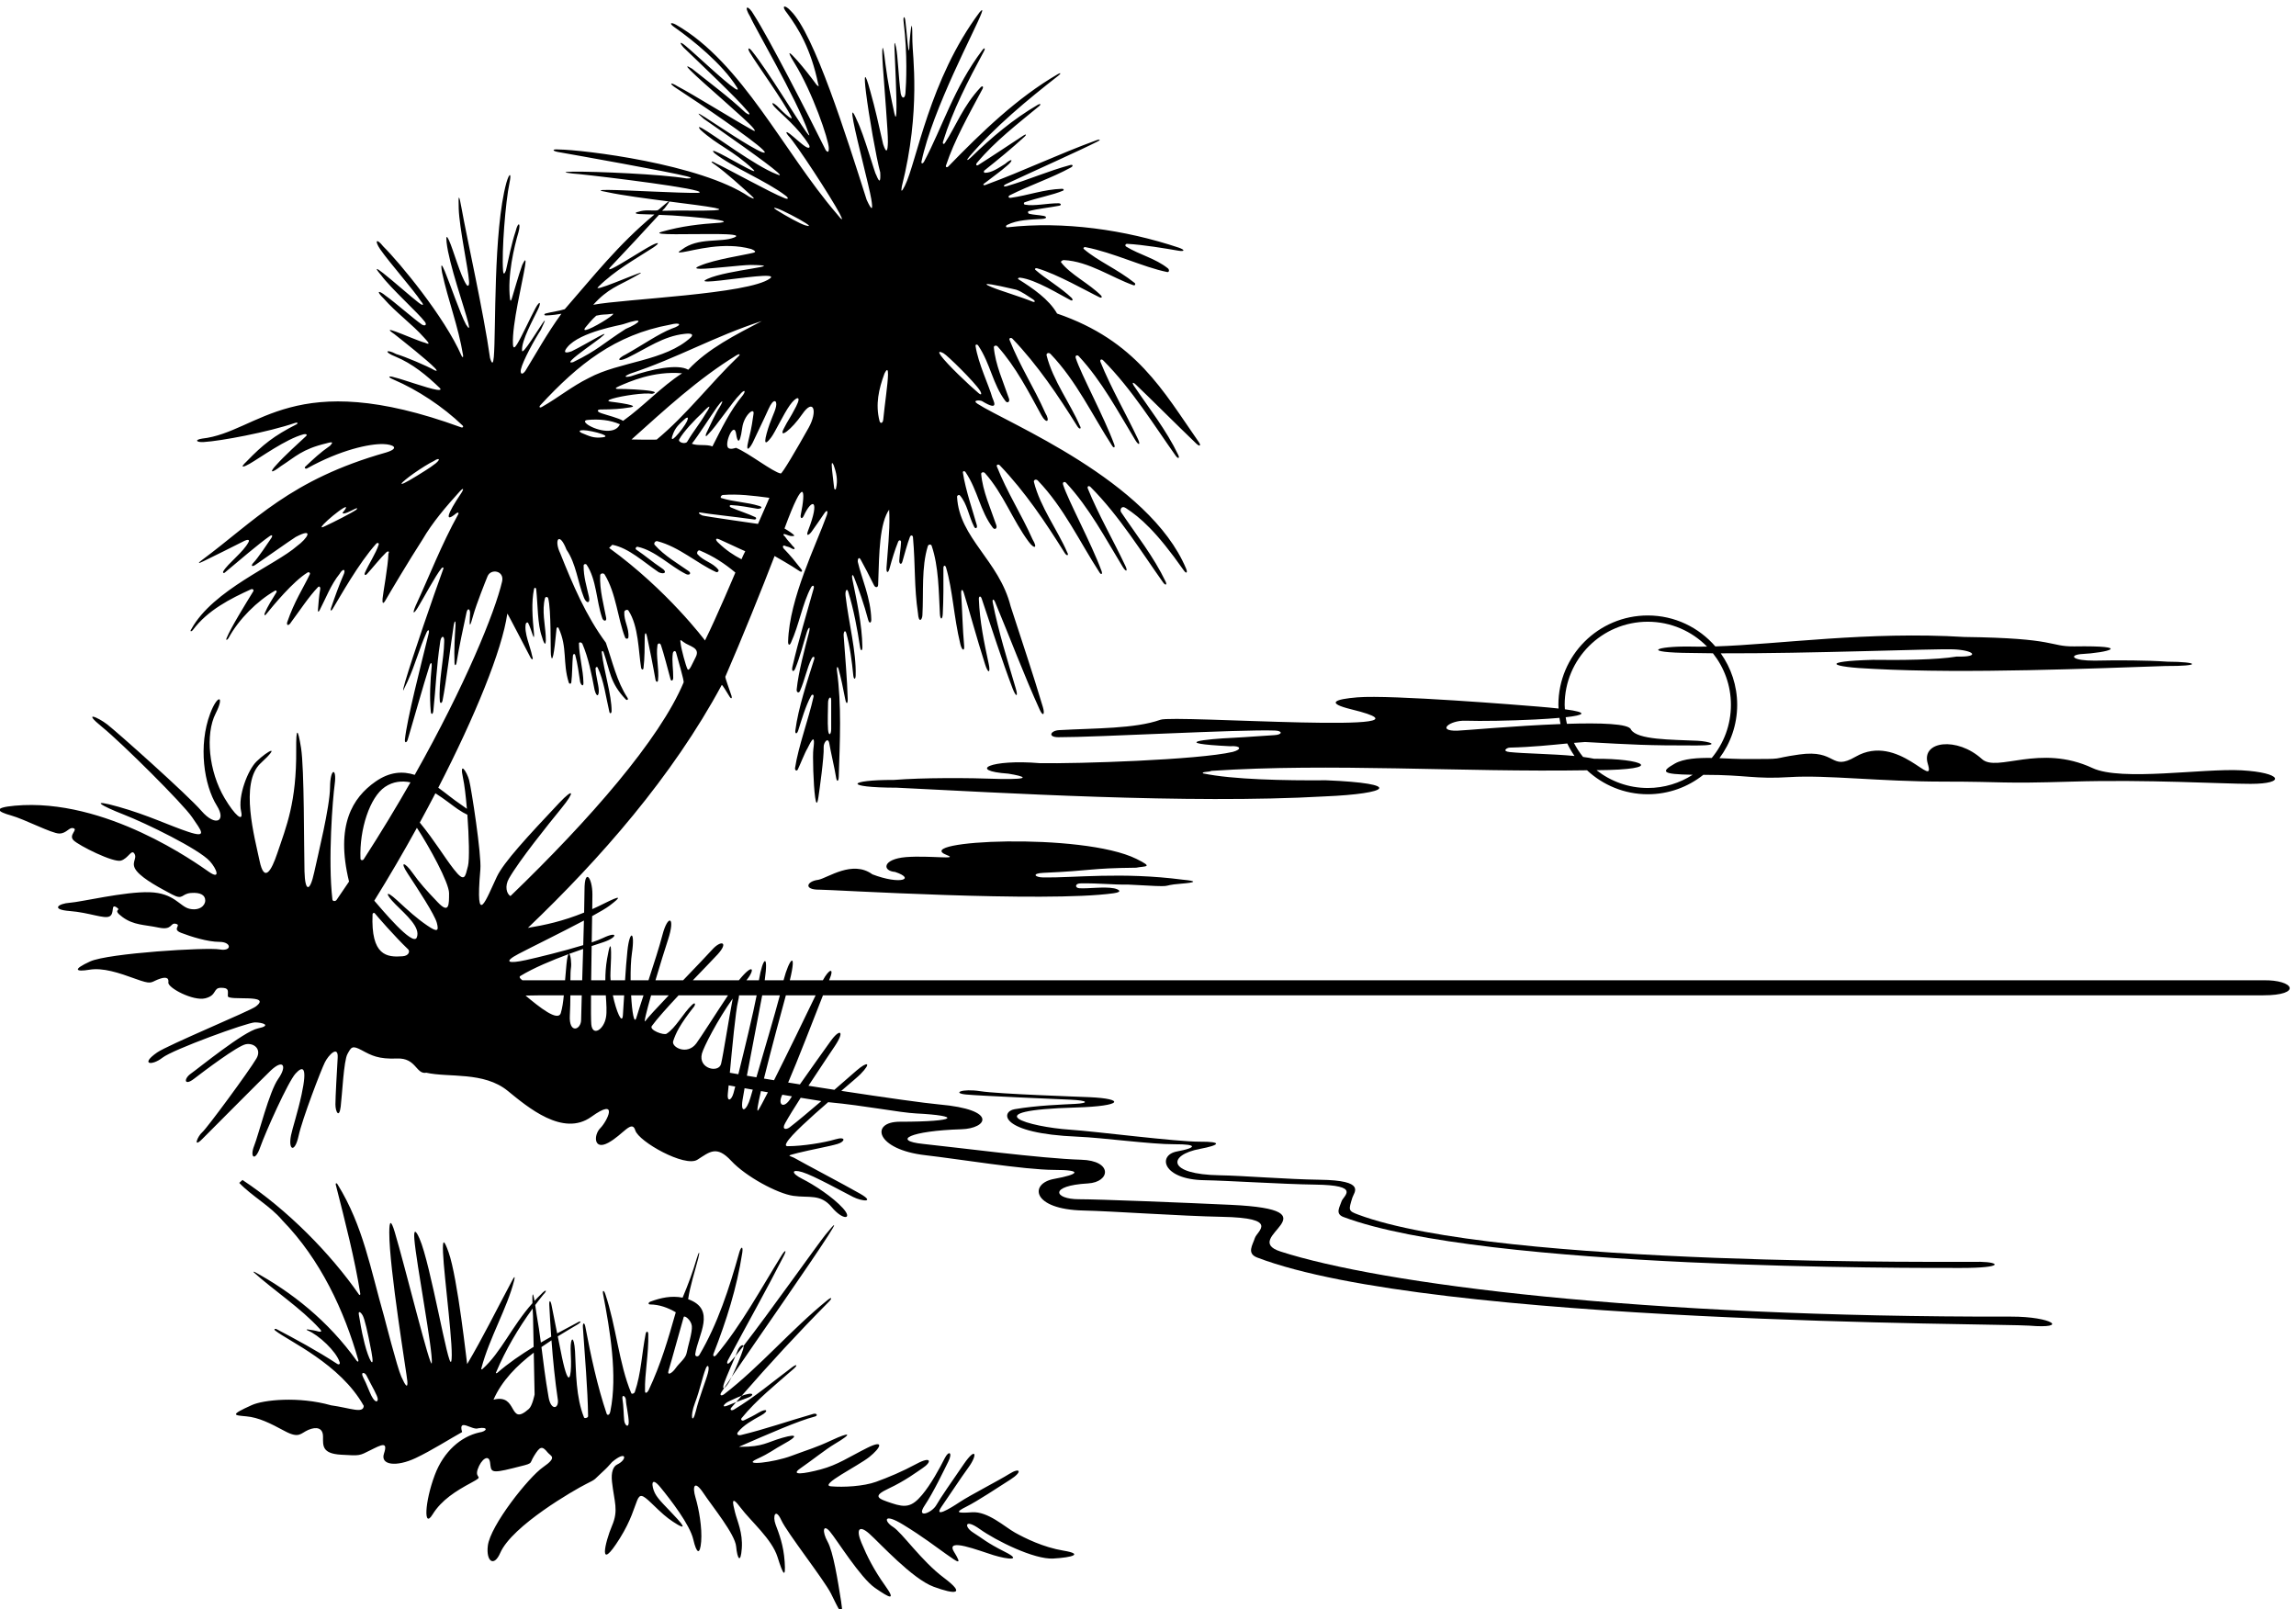 <?xml version="1.0" encoding="UTF-8" standalone="no"?>
<svg xmlns:inkscape="http://www.inkscape.org/namespaces/inkscape" xmlns:sodipodi="http://sodipodi.sourceforge.net/DTD/sodipodi-0.dtd" xmlns="http://www.w3.org/2000/svg" xmlns:svg="http://www.w3.org/2000/svg" version="1.1" id="svg1" width="676.342" height="474.098" viewBox="0 0 676.342 474.098">
  <defs id="defs1"></defs>
  <g id="g1" transform="translate(-63.994,-279.677)">
    <path id="path1" d="m 2875.47,3880.45 c 43.69,0.5 68.63,-3.19 104.72,-2.71 117.89,-6.6 61.44,-2.34 117.11,2.03 31.27,2.46 37.98,5.73 3.61,8.83 -134.65,17.57 -242.29,3.85 -308.99,4.97 -19.26,0.32 -26.24,9.06 0.36,10.22 111.12,4.86 98.98,10.2 205.38,11.37 19.51,4.08 40.32,-0.17 0.66,19.45 -120.62,59.67 -503.59,40.71 -420.05,8.51 28.05,-10.82 -37.38,-0.46 -90.73,-4.47 -52.07,-4.53 -52.92,-30.5 -23.97,-32.86 46.54,-15.37 12.05,-29.14 -50.21,-5.33 -44.06,32.3 -98.29,-7.64 -119.67,-12.1 -26.06,-2.99 -33.65,-22.39 2.67,-21.84 22.38,0.35 500.31,-29.1 651.44,-7.91 22.96,3.21 8.78,9.41 0.51,10.93 -22.79,4.17 -57.2,-1.27 -76.9,0.18 -9.77,0.72 -9.98,11.12 4.06,10.73" style="fill:#000000;fill-opacity:1;fill-rule:nonzero;stroke:none" transform="matrix(0.133,0,0,-0.133,0,1056)"></path>
    <path id="path2" d="m 3051.29,4242.8 c -56.5,-20.08 -144.15,-18.41 -224.36,-22.95 -19.09,-1.08 -26,-15.58 -1.8,-15.67 84.1,-0.29 401.11,17.61 480,14.73 17.28,-0.63 16.9,-9.34 -2.14,-10.2 -11.31,-0.51 -65.97,-4.7 -89.14,-5.75 -64.76,-2.92 -144.12,-12.05 -8.37,-18.75 23.99,1.7 27.04,-6.87 6.24,-12.52 -76.25,-17.81 -344.87,-26.56 -427.84,-24.99 -108.43,9.18 -161.45,-16.76 -69.5,-23.24 37.27,-6.03 53.41,-12.85 -17.24,-11.73 -75.68,2.7 -170.72,2.98 -236.37,-2.18 -101.78,0.33 -114.54,-16.96 6.58,-17.19 226.17,-10.98 645.68,-36.55 946.94,-19.34 145.57,6.05 176.88,28.63 3.67,35.79 -90.85,-0.79 -206.91,1.48 -272.4,15.26 -3.33,4.18 13.48,2.48 18.55,5.56 263.86,17.6 553.29,-3.24 832.06,1.3 35.34,-32.84 82.55,-53.09 134.6,-53.09 46.5,0 89.18,16.16 122.97,43 0.71,0 1.31,0 2.03,0 95,0 110,-10 190,-5 80.61,5.04 200,-10 340,-10 140,0 120,-5 285,0 165,5 331.75,-5 395,-5 80,0 70,25 -20,30 -85.46,4.74 -265.92,-24.89 -330,5 -117.05,54.57 -211.5,-10.46 -245,20 -55,50 -135,40 -120,-10 18.73,-62.45 -65,70 -160,15 -56.42,-32.67 -40.43,17.08 -125,5 -70,-10 -20,-10 -125,-10 -13.69,0 -31.93,1.21 -51.33,1.95 24.58,32.98 39.31,73.75 39.31,118.05 0,42.55 -13.55,81.87 -36.39,114.15 195.67,-0.74 473.09,10.4 514.57,8.84 46.32,-1.74 62.29,-17.56 8.09,-16.03 -44.71,-7.41 -123.82,-8.14 -185.73,-7.27 -118.08,-3.2 -96.88,-15.99 2.3,-20.06 205.21,-11.05 491.26,1.31 645.46,6.4 82.55,-0.44 73.95,9.3 4.59,9.59 -44.71,3.2 -109.49,3.49 -161.09,2.33 -48.14,-0.29 -57.42,11.15 -31.98,14.35 62.69,3.2 119.24,19.25 -13.39,17.19 -56.55,-0.5 -35.54,18.24 -243.13,20.87 -213.09,12.96 -410.29,-16.36 -551.69,-20.93 -36.3,41.92 -89.79,68.56 -149.59,68.56 -109.35,0 -198,-88.65 -198,-197.99 0,-2.75 0.3,-5.42 0.41,-8.14 -12.75,1.43 -28.06,2.89 -46.5,4.39 -35.3,2.87 -324.11,26.48 -399.1,20.4 -49.86,-4.04 -71.01,-12.47 -13.28,-26.59 237.13,-57.98 -394.42,-11.65 -423.01,-23.1 z m 773.5,-71.51 c -17.65,1.89 -6.5,9.68 0.44,9.85 48.97,1.17 92.01,5.77 127.19,9.16 4.65,-9.69 9.96,-18.97 16.06,-27.7 -50.05,4.77 -111.3,5.22 -143.69,8.69 z m 305.98,288.67 c 51.39,0 97.83,-21.1 131.23,-55.07 -12.9,-0.21 -25.48,-0.26 -37.31,0.08 -75.78,1.15 -112.72,-13.4 2.88,-14.21 14.95,-0.33 30.89,-0.55 47.43,-0.67 24.91,-31.41 39.89,-71.05 39.89,-114.25 0,-44.72 -15.96,-85.69 -42.46,-117.59 -30.98,0.48 -62.48,-1.45 -81.66,-12.41 -31.51,-18.01 -30.36,-23.84 39.42,-24.83 -28.7,-18.46 -62.77,-29.3 -99.42,-29.3 -42.92,0 -82.31,14.8 -113.62,39.42 157.78,1.02 103.92,26.39 -5.11,25.28 -7.41,1.6 -15.78,2.92 -24.68,4.08 -7.76,9.63 -14.51,20.07 -20.22,31.16 8.79,0.78 17.18,1.47 24.73,1.89 107.08,-5.9 137.32,-7.83 247.25,-7.67 58.48,0.08 25.9,9.31 1.94,10.42 -58.39,2.68 -133.6,1.84 -147.54,24.82 -4.28,13.22 -67.67,15.07 -141.88,12.71 -1.12,4.79 -2,9.66 -2.74,14.59 40.15,4.44 52.97,10.48 -1.77,17.63 -0.17,3.26 -0.49,6.49 -0.49,9.8 0,101.69 82.43,184.12 184.13,184.12 z m -404.21,-219.25 c 35.4,-1.17 99.19,-0.11 154.39,2.68 19.73,1 38.31,2.23 54.15,3.65 0.68,-4.61 1.38,-9.21 2.37,-13.71 -100.89,-3.85 -215.74,-14.44 -229.02,-14.72 -46.36,-0.98 -16.18,23.23 18.11,22.1" style="fill:#000000;fill-opacity:1;fill-rule:nonzero;stroke:none" transform="matrix(0.133,0,0,-0.133,0,1056)"></path>
    <path id="path3" d="m 2114.52,2844.59 c -0.63,-1.87 -2.26,-5.84 -4.48,-11.05 5.04,6.08 11.04,13.62 17.78,22.32 -1.46,5.01 -10.02,-1.41 -13.3,-11.27" style="fill:#000000;fill-opacity:1;fill-rule:nonzero;stroke:none" transform="matrix(0.133,0,0,-0.133,0,1056)"></path>
    <path id="path4" d="m 2095.77,2775.84 c 1.74,2.99 3.84,7.06 6.12,11.74 -6.2,-9.1 -11.78,-17.35 -16.65,-24.61 2.44,1.16 6.47,5.92 10.53,12.87" style="fill:#000000;fill-opacity:1;fill-rule:nonzero;stroke:none" transform="matrix(0.133,0,0,-0.133,0,1056)"></path>
    <path id="path5" d="m 2139.52,2742.09 c 10,3.75 11.25,10 -1.25,7.5 -5.14,-1.03 -9.93,-2.52 -14.54,-4.14 -4.02,-4.63 -8.09,-9.24 -12.09,-13.87 11.14,4.36 21.2,8 27.88,10.51" style="fill:#000000;fill-opacity:1;fill-rule:nonzero;stroke:none" transform="matrix(0.133,0,0,-0.133,0,1056)"></path>
    <path id="path6" d="m 2836.6,2402.5 c -45,7.5 -85,27.5 -107.5,40 -22.5,12.5 -60,47.5 -95,45 -35,-2.5 -37.5,0 -12.5,12.5 25,12.5 70,42.5 97.5,60 27.5,17.5 21.62,27.69 -2.5,12.5 -22.5,-14.16 -87.5,-47.5 -110,-62.5 -22.5,-15 -58.15,-36.13 -40,-10 20.83,30 40,60 60,87.5 20,27.5 16.67,46.67 -10.83,6.67 -27.5,-40 -50.84,-73.33 -60.84,-90.83 -10,-17.5 -45.83,-30.84 -25.83,-0.84 20,30 42.5,77.5 52.5,97.5 10,20 1.15,25.64 -8.33,6.67 -10.84,-21.67 -30.53,-57.75 -50,-80.83 -22.5,-26.67 -36.67,-28.34 -66.67,-18.34 -30,10 -45,15 -7.5,32.5 37.5,17.5 63.16,37.26 75,45 21.67,14.17 20,27.5 -12.5,10 -32.5,-17.5 -62.5,-30 -90,-40 -27.5,-10 -72.5,-12.5 -100,-10 -27.5,2.5 60,45 85,65 25,20 35,40 -5,20 -40,-20 -65,-37.5 -102.5,-47.5 -37.5,-10 -69.09,-14.11 -45,2.5 24.17,16.67 56.67,42.5 75,53.34 44.32,26.18 32.5,26.66 -5,9.16 -37.5,-17.5 -50,-20 -90,-35 -40,-15 -110,-22.5 -77.5,-7.5 32.5,15 35,20 62.5,35 27.5,15 30,22.5 -5,12.5 -35,-10 -42.5,-20 -92.5,-20 -0.99,0 -2.33,0.04 -3.82,0.09 66.74,29.04 131.57,57.55 168.17,67 7.53,1.94 4.17,8.02 -3.29,5.89 -58.56,-16.78 -105.47,-33.6 -161.08,-47.08 -4.17,-1.01 -10.63,0.88 -5.76,6.92 12.22,15.34 32.25,26.41 50.38,36.36 19.86,10.92 12.93,17.34 -5.21,6.29 -9.46,-5.76 -21.29,-11.77 -32.24,-16.87 -4.37,-2.03 -7.69,1.7 -5.04,4.96 33.22,40.87 75.55,74.21 115.21,109.15 9.88,8.7 7.1,11.33 -3.63,3.33 -42.52,-31.7 -83.34,-66.56 -128.37,-93.43 -6.05,-3.61 -10.01,-0.52 -5.8,4.4 3.45,4.03 7.05,8.04 10.52,12.07 -5.53,-2.17 -11.32,-4.5 -17.12,-6.99 -17.5,-7.5 -10,3.75 1.25,8.75 7.86,3.49 17.25,8.32 27.96,12.11 61.02,70.14 125.16,139.72 192.86,208.05 8.71,8.79 6.77,11.63 -2.7,3.94 -80.83,-65.57 -148.64,-146.64 -228.84,-208.43 -5.72,-4.41 -11.08,-2.97 -6.07,4.58 1.9,2.87 4.03,6.06 6.26,9.38 -2.82,-1.35 -3.5,2.13 0.53,12.87 5.62,15.01 17.6,42 24.27,57.7 -3.91,-4.72 -7.32,-8.66 -9.94,-11.42 -8.42,-10.34 -10.1,-4.1 -6.86,1.98 41.17,77.36 84.33,153.78 124.08,231.66 6.69,13.09 3.11,13.85 -4.99,0.82 -46.64,-75.06 -89.44,-154.83 -144.72,-220.65 -4.32,-5.14 -8.37,-3.05 -6,3.02 28.3,72.57 51.66,145.87 63.55,223.37 2.29,14.89 -2.61,15.01 -6.85,-0.13 -21.96,-78.43 -47.58,-157.52 -88.1,-226.13 -2.99,-5.07 -10.03,-3.95 -9.16,2.09 6.11,42.32 47.34,98.9 -15.78,121.3 4.62,30.49 14.66,60.66 22.29,90.11 4.46,17.22 1.71,16.83 -3.2,0.1 -8.82,-30.07 -19.11,-57.75 -31.33,-86.79 -25.14,4.98 -48.76,-0.45 -70.96,-8.65 -5.3,-1.96 -5.97,-6.31 -1.06,-6.37 20.51,-0.26 39.27,-7.06 56.9,-17.37 -17,-59.85 -33.24,-115.46 -60.04,-172.3 -2.33,-4.94 -8.46,-10.2 -8.13,-0.98 -0.95,36.66 8.35,81.21 7.26,124.93 -0.17,6.76 -4.49,7.21 -5.79,0.67 -8.57,-43.22 -9.89,-87.53 -23.94,-128.62 -1.31,-3.81 -6.83,-5.62 -8.05,-2.7 -27.45,65.73 -33.46,149.09 -57.57,219.81 -2.95,8.64 -6.47,8.55 -4.79,-0.21 15.34,-80.13 32.34,-180.4 16.28,-259.12 -1.69,-10.55 -7.03,-10.01 -8.36,-6.08 -20.46,60.51 -34.98,127.81 -47.22,192.77 -1.9,10.13 -6.08,9.07 -5.39,-1.42 4.33,-66.4 10.65,-134.31 11.52,-196.92 0.05,-3.54 -7.89,-5.61 -9.02,-2.79 -18.03,45.02 -17.48,99.14 -19.9,146.21 -2.44,37 -9.97,31.51 -9.76,6.07 -0.12,-4.79 0.74,-18.1 0.9,-27.76 0.48,-31.27 -4.2,-65.8 -19.99,8.39 -3.08,15.5 -6.25,31.09 -9.41,46.7 15.28,9.48 30.02,18.12 43.25,25.99 11.16,6.7 8.42,9.85 -1.76,3.51 -10.26,-5.61 -25.29,-13.37 -42.82,-22.88 -4.22,20.8 -8.43,41.68 -12.48,62.61 -2.19,11.29 -5.49,11.64 -4.96,0.43 1.1,-23.28 2.57,-46.76 4.25,-70.28 -7.38,-4.1 -15.05,-8.44 -22.92,-13.05 -2.64,20.19 -5.53,40.45 -9.49,62.46 -1.15,8.2 -2.15,14.92 -3.04,20.59 5.81,7.75 11.73,15.42 17.8,22.9 9.44,9.33 7.09,13.88 -4.77,1.07 -5.12,-4.84 -9.91,-9.8 -14.54,-14.81 -4.58,26.05 -5.06,12.15 -4.6,-5.01 -45.73,-51.39 -69.64,-109.22 -110.65,-145.79 -1.93,-2.05 -3.49,-0.6 -2.32,2.13 17.66,66.98 57.28,133.14 72.43,193.87 2.43,9.73 0.82,9.74 -4.02,0.67 -35.92,-67.23 -65.49,-127.66 -100.04,-185.81 -0.4,-0.68 -21.02,191.66 -41.18,247.88 -10.47,29.19 -13.45,28.86 -12.29,-0.7 2.1,-53.02 25.04,-222.06 18.07,-241.5 -6.39,-17.78 -45.4,216.27 -70.12,272.4 -9.32,21.15 -12.99,19.17 -11.42,-1.2 4.02,-51.82 41.28,-247.22 38.64,-274.43 -1.92,-19.74 -59.17,213.42 -81.98,289.66 -8.67,28.98 -12.13,25.29 -12.2,-0.71 -0.21,-79.4 39.06,-315.47 40.05,-329.54 1.15,-16.26 -3.92,-11.1 -13.39,10.25 -9.48,21.34 -36.76,128.56 -37.96,132.75 -30.36,105.84 -46.44,201.01 -102.93,292.65 -2.82,5.14 -5.64,3.21 -3.82,-2.03 20.07,-78.82 42.15,-164.94 53.8,-239.5 0.41,-2.6 -1.46,-3.92 -2.78,-2.01 -63.07,90.93 -158.5,187.94 -258.17,253.84 l -7.1,-6.47 c 28.51,-29.89 68.76,-51.02 95.59,-83.17 84.31,-86.46 137.31,-200.5 168.25,-309.95 0.75,-2.65 -1.43,-3.63 -3.27,-1.47 -63.92,89.68 -145.78,153.44 -226.66,197.45 -1.71,0.93 -2.77,0.1 -1.56,-1.22 43.76,-39.36 105.04,-79.83 145.44,-124.48 1.31,-1.45 8.89,-8.83 -2.49,-6.32 -5.14,1.73 -15.6,3.54 -23.14,4.5 -4.14,0.54 -3.32,-1.05 -0.78,-2.09 24.95,-10.15 63.28,-46.63 70.68,-69.58 2.16,-4.58 -1.04,-7.45 -5.57,-4.25 -43.88,28.78 -94.83,56.11 -132.85,76.12 -4.31,2.68 -8.62,0.21 -2.86,-3.39 27.36,-22.04 143.1,-72.84 195.01,-166.08 -1.06,-17.82 -29.38,-4.73 -72.41,1.28 -72.04,20.38 -149.71,12.12 -175.33,0.58 -50.002,-22.5 -40.002,-22.5 -12.5,-25 27.5,-2.5 52.5,-15 85,-32.5 32.5,-17.5 35,-5 52.5,2.5 17.5,7.5 32.5,5 32.5,-15 0,-20 -2.5,-37.5 40,-40 42.5,-2.5 40,-2.5 65,10 25,12.5 39.17,20 30,-7.5 -8.55,-25.65 27.5,-30 70,-10 35.05,16.5 76.86,43.16 103.07,57.62 -9.62,32.5 22.85,3.03 35.62,8.41 23.29,4.03 20.27,-6.78 2.07,-9.33 -39.75,-8.96 -78.43,-41.3 -98.26,-94.2 -22.5,-60 -25,-120 -5,-87.5 20,32.5 52.5,52.5 85,70 32.5,17.5 7.5,7.5 15,30 7.5,22.5 25,35 27.5,15 2.5,-20 0,-25 50,-12.5 50,12.5 35,7.5 47.5,27.5 12.5,20 17.12,23.6 30,7.5 6.67,-8.33 22.5,-10 -10,-32.5 -32.5,-22.5 -117.05,-129.43 -122.5,-174.16 -4.17,-34.17 13.33,-48.34 27.5,-15.84 26.37,60.5 165,140 190,152.5 25,12.5 15,7.5 42.5,32.5 5.79,5.27 12.85,14.01 15.28,16.34 32.75,27.58 33.96,5.34 11.4,-5.44 -8.87,-4.12 -14.07,-16.95 -11.68,-38.4 5,-45 15,-62.5 0,-97.5 -15,-35 -32.5,-107.5 17.5,-27.5 50,80 28.59,117.48 70,77.5 24.17,-23.33 32.5,-30.83 47.5,-40.83 13.31,-8.88 35,-21.67 10,5.83 -25,27.5 -42.5,42.5 -50,57.5 -7.5,15 -10,40 12.5,12.5 22.5,-27.5 65,-82.5 72.5,-115 7.5,-32.5 15,-35 17.5,-5 2.5,30 -5,72.5 -12.5,97.5 -7.5,25 -2.5,40 17.5,10 20,-30 70,-90.83 72.5,-118.33 2.5,-27.5 10,-39.17 12.5,-4.17 2.5,35 -10,60 -15,80 -5,20 -10,40 12.5,10 22.5,-30 69.17,-69.16 81.67,-109.16 12.5,-40 18.33,-48.34 15.83,-10.84 -2.5,37.5 -12.5,62.5 -20,82.5 -7.5,20 0,37.5 12.5,10 12.5,-27.5 95,-132.5 110,-162.5 15,-30 30,-65 22.5,-17.5 -7.5,47.5 -17.5,110 -30,132.5 -12.5,22.5 -10,40 5,22.5 15,-17.5 67.5,-102.5 100,-125 32.5,-22.5 47.5,-30 22.5,5 -25,35 -40,65 -52.5,95 -12.5,30 -5,40 17.5,20 22.5,-20 95,-100 142.5,-117.5 47.5,-17.5 72.5,-17.5 22.5,20 -50,37.5 -92.5,100 -112.5,112.5 -20,12.5 -22.5,32.5 22.5,5 45,-27.5 70,-47.5 95,-65 25,-17.5 37.5,-27.5 17.5,5 -20,32.5 55,2.5 87.5,-7.5 32.5,-10 65,-12.5 25,7.5 -40,20 -50,30 -70,42.5 -20,12.5 -20,32.5 15,7.5 35,-25 120,-67.5 162.5,-65 42.5,2.5 67.5,10 22.5,17.5 z m -1551.67,520 c 3.75,-7.5 10,-32.5 18.75,-78.75 8.75,-46.25 -6.25,-17.5 -15,17.5 -8.75,35 -9.23,46.15 -12.5,62.5 -2.5,12.5 5,6.25 8.75,-1.25 z m 15.42,-169.58 c -10,23.75 -8.75,21.25 -15,33.75 -6.25,12.5 3.75,11.25 7.5,3.75 12,-24.01 25,-45 25,-52.5 0,-7.5 -7.5,-8.75 -17.5,15 z m 280.13,45.86 c 20.23,47.69 48.07,95.69 80.38,139.95 0.39,-9.08 0.84,-16.61 0.84,-16.61 l 1.38,-68.23 c -27.56,-16.81 -56.11,-36.21 -80.2,-57.35 -3.98,-2.38 -4.04,-0.44 -2.4,2.24 z m 72.11,-82.29 c -46.24,-41.11 -22.98,34.9 -78.43,20.33 18.27,42.01 52.22,76.09 89.18,104.15 l 1.87,-92.54 c 0,0 -4.88,-25.05 -12.62,-31.94 z m 43.62,25.77 c -7.51,42.87 -11.51,77.28 -15.83,111.11 7.41,5.19 14.84,10.21 22.22,14.97 3.32,-44.42 7.73,-88.98 14.25,-132.87 1.55,-19.1 -15.4,-23.03 -20.64,6.79 z m 167.47,-51.42 c -1.25,11.25 -1.5,33.89 -3.75,46.25 -2.5,13.75 7.5,7.5 7.5,-1.25 0,-8.75 6.25,-35 6.25,-48.75 0,-13.75 -8.75,-7.5 -10,3.75 z m 138.31,149.66 c -2,-12 -16.5,-22.5 -24.5,-34 -8,-11.5 -19.5,-17.5 -15.5,-5 4,12.5 31.59,112.77 33.5,118.5 1.5,4.5 16.5,-6.5 18,-20 1.5,-13.5 -9.5,-47.5 -11.5,-59.5 z m 47.14,-44.4 c -4.13,-16.16 -19.16,-53.42 -26.83,-84.62 -7.68,-31.21 -13.59,-12.68 -2,17.91 11.58,30.6 15.86,55.27 23.92,76.28 4.05,10.57 9.03,6.59 4.91,-9.57" style="fill:#000000;fill-opacity:1;fill-rule:nonzero;stroke:none" transform="matrix(0.133,0,0,-0.133,0,1056)"></path>
    <path id="path7" d="m 2127.02,2848.34 c -4.01,-13.01 -16.01,-42 -25.13,-60.76 59.71,87.71 174.22,251.51 213.32,312.41 17.7,27.57 19.94,34.05 -5.35,2.84 -17.06,-21.06 -125.38,-173.9 -182.04,-246.97 0.44,-1.47 0.33,-3.82 -0.8,-7.52" style="fill:#000000;fill-opacity:1;fill-rule:nonzero;stroke:none" transform="matrix(0.133,0,0,-0.133,0,1056)"></path>
    <path id="path8" d="M 5493.93,3665.79 H 2317.55 c 12.99,30.49 -0.44,25.06 -13.88,0 h -73.13 c 16.27,67.15 -1.43,48.32 -13.95,0 h -41.67 c 8.9,62.45 -4.46,50.69 -12.92,0 h -27.59 c 20.14,24.91 15.21,39.55 -16.73,0 h -101.96 c 24.73,25.84 46.71,48.38 55.05,57.55 25,27.5 7.5,32.5 -12.5,10 -8.66,-9.74 -35.56,-37.72 -64.11,-67.55 h -61.23 c 9.98,33.71 20.88,68.85 27.84,90.05 17.09,52.09 -0.42,56.74 -12.5,10 -6.52,-25.2 -18.92,-63.72 -30.83,-100.05 h -39.55 c -0.23,22.55 0.58,44.75 2.88,60.05 7.5,50 -5,52.5 -10,5 -2.13,-20.14 -3.79,-42.96 -5.2,-65.05 h -32 c -0.46,6.21 -0.61,12.15 -0.3,17.55 2.5,45 2.5,87.5 -7.5,30 -2.97,-17.05 -3.84,-32.84 -3.9,-47.55 h -31.36 c 0.28,24.37 0.68,50.64 1.08,75.82 11.06,3.68 20.1,6.6 25.8,8.5 32.2,10.73 33.21,25.55 -0.41,9.44 -6.33,-3.04 -15.05,-6.38 -25.26,-9.87 0.34,21.08 0.67,41.11 0.94,58.22 17.22,9.41 30.98,17.49 38.13,22.85 28.44,21.3 25.86,23.9 -11.75,5 -9.01,-4.53 -17.69,-8.62 -26.14,-12.39 0.23,14.77 0.37,26.23 0.37,32.48 0,37.5 -17.5,60 -17.5,10 0,-10.5 -0.34,-28.34 -0.86,-50.09 -47.68,-19.37 -86.98,-27.66 -124.54,-33.93 159.74,152.5 320.1,335.07 429.24,537.84 1.08,2.02 10.94,-15.42 17.82,-26.18 3.34,-5.24 5.66,-3.01 3.88,2.46 -4.81,14.75 -14.54,40.11 -13.56,42.38 36.67,84.41 81.23,194.86 108.99,267.16 0,0 38.72,-21.91 54.47,-32.92 5.86,-4.1 8.34,-0.94 4.48,3.96 -14.33,18.17 -21.86,27.86 -38.49,45.27 -3.31,3.45 -2.09,8.12 1.72,6.55 8.63,-3.57 7.44,-1.22 15.33,-5.84 6.97,-4.09 9.95,-0.83 2.66,5.13 -7.83,9.95 -9.18,9.5 -17.31,21.09 -4.93,3.66 -3.64,6.52 0.65,4.99 13.35,-4.76 11.35,-4.13 18.59,-3.93 2.5,0.07 1.41,1.76 -1.24,4.04 -5.75,4.93 -18.87,12.65 -18.87,12.65 44.4,120.69 47.4,85.46 36.01,30.18 -1.63,-7.94 3.08,-9.74 6.27,-2.74 18.39,40.38 37.52,38.91 9.95,-32.16 -5.48,-14.12 2.18,-10.04 7.8,-2.35 9.54,13.07 20.11,28.9 27.94,40.31 7.68,11.2 8.11,2.93 5.86,-3.37 -23.58,-66.11 -83.04,-184.07 -85.83,-280.14 -0.24,-8.09 3.08,-9.74 6.27,-2.74 18.39,40.39 25.3,86.33 44.25,122.05 3.43,6.46 7.99,4.97 6.15,-1.67 -16.15,-58.19 -33.81,-115.48 -47.23,-174.06 -2.3,-10.02 2.78,-12.37 6.49,-3.28 10.8,26.43 17.2,53.77 25.57,80.44 3.11,9.94 9.25,16.6 4.21,-2.77 -8.64,-33.15 -22.82,-85.3 -26.75,-124.29 -0.67,-6.72 4.81,-8.79 7.21,-3.43 10.65,23.7 15.51,51.13 25.94,71.79 3.1,6.12 7.55,4.81 5.68,-1.17 -15.29,-48.85 -35.28,-107.67 -41.74,-157.73 -1.03,-8.03 3.39,-9.43 6.37,-0.07 7.33,23.05 16.09,53.69 28.31,76.19 2.68,4.94 6.66,3.27 5.49,-2.02 -10.97,-49.58 -33.54,-109.47 -40.85,-157.35 -0.77,-5.06 3.73,-8.24 6.18,-3.19 4.82,9.94 16.03,38.33 21.15,46.29 2.7,4.19 19.31,43.99 13.18,-1.34 -1.82,-13.43 0.09,-79.4 3.97,-106.84 1.99,-14.13 4.51,-18.04 7.3,0.76 2.03,13.66 12.76,89.06 11.58,110.46 -0.53,9.68 9.96,24.19 12.62,7.41 2.47,-15.59 12.11,-56.27 14.74,-73.89 1.8,-12.05 5.72,-9.73 6.05,0.8 2.5,79.86 6.64,157.38 -4.13,236.11 -0.76,5.52 1.16,11.45 3.9,1.73 4.43,-15.71 10.02,-41.58 14.66,-66.4 2.13,-11.35 5.74,-10.69 5.43,0.78 -1.21,44.43 -5.84,94.55 -8.94,140.04 -0.65,9.55 3.51,13.76 5.7,6.01 8.03,-28.47 12.49,-62.25 15.63,-93.97 0.92,-9.34 4.94,-9.58 5.22,-0.19 1.58,53.42 -15.61,117.47 -22.4,176.91 -1.3,11.43 3.2,17.39 5.77,9.1 12.52,-40.49 20.26,-82.91 26.34,-122.98 1.47,-9.73 5.32,-9.13 5.16,0.87 -0.75,49.11 -12.36,101.24 -22.32,150.19 -1.36,6.69 -0.21,13.8 4.18,2.87 8.74,-21.74 22.42,-60.53 31.05,-93.75 2.18,-8.39 6.98,-7.3 6.81,0.8 -0.96,47.49 -21.73,91.97 -29.82,127.76 -0.62,5.99 2.16,12.49 6.32,5.11 7.61,-13.53 19.7,-36.82 29.53,-56.81 2.77,-5.65 8.79,-5.82 9.16,0.83 2.15,39.88 0.3,115.09 17.81,154.76 1.93,4.38 4.1,8.33 6.54,11.75 0.24,-3.81 0.41,-7.67 0.51,-11.57 1.02,-37.73 -3.73,-78.97 -6.32,-116.55 -0.84,-12.09 3.61,-13.48 6.6,-2.38 5.66,21 12.19,42.2 19.16,59.44 2.01,4.96 6.63,3.82 6.42,-1.05 -0.59,-13.76 -3.22,-27.01 -3.94,-40.78 -0.36,-7.03 4.65,-10.11 6.82,-2.51 4.88,17.13 10.7,38.96 16.76,55.08 1.82,4.86 6.41,3.82 6.79,-0.52 5.61,-64.01 2.36,-110.31 11.07,-168.3 1.44,-22.84 9.25,-15.41 9.84,-4.79 2.85,51.54 -2.52,106.09 12.01,153.26 1.26,4.08 7.14,4.67 8.43,0.89 15.74,-46.3 15.62,-100.59 18.3,-151.04 0.73,-13.62 5.62,-13.5 6.32,-0.3 1.78,33.41 1.58,67.1 1.45,101.89 -0.02,6.21 4.1,7.1 5.88,1.08 14.81,-50.05 16.98,-109.09 31.59,-169.46 3.51,-14.54 9.62,-16.7 8.46,-3.8 -3.55,39.68 -4.11,76.28 -6.6,116.74 -0.36,5.9 2.25,11.92 5.95,0.16 9.95,-31.63 28.36,-99.63 47.01,-157.96 7.04,-22.03 12.49,-19.28 7.98,1.46 -9.98,45.94 -19.92,93.88 -21.76,143.03 -0.25,6.76 4.05,7.64 6.2,1.29 22.93,-67.86 44.68,-136.15 68.23,-198.43 7.72,-20.4 13.15,-20.5 7.4,-0.98 -18.41,62.52 -38.57,126.61 -51.06,190.66 -1.5,7.67 2.02,8.5 5.1,1.13 32.39,-77.49 64.63,-163.33 98.99,-238.8 7.23,-15.88 11.94,-10.76 6.89,6.17 -22.62,75.96 -45.63,143.5 -71.36,223.07 -25.38,101.2 -113.99,150.89 -118.63,242.4 -0.16,3.15 4.24,5.42 6.2,3.19 16.48,-18.89 19.69,-46.11 30.95,-68.07 2.74,-7.43 8.53,-5.06 6.6,2.03 -6.67,24.56 -25.29,78.51 -30.82,116.45 -0.56,3.84 3.68,4.28 5.93,0.93 27.41,-40.94 31.89,-85.66 60.29,-122.94 4.25,-5.58 10.27,-1.77 7.82,5.45 -12.79,37.73 -30.31,75.62 -33.54,113.57 -0.32,3.77 5.44,5.2 8.26,2.04 40.91,-45.71 61.58,-104.89 97.08,-152.36 12.43,-16.62 20.36,-14.42 8.48,5.36 -25.55,57.34 -55.39,101.98 -79.25,161.89 -1,3.85 3.66,5.31 6.75,2.07 55.82,-58.38 101.05,-125.75 143.53,-193.78 4.98,-7.98 9.85,-5.78 5.78,0.89 -21.36,49.73 -59.64,99.94 -73.78,155.97 -1.26,4.99 4.84,7.28 8.69,3.26 57.81,-60.28 92.26,-135.33 136.66,-203.7 3.58,-5.51 7.01,-3.72 4.41,3.34 -22.43,61.07 -73.51,155.17 -85.15,191.1 -2.13,6.59 3.7,7.46 6.48,4.46 51.71,-55.7 87.1,-123.14 125.32,-186 7.56,-12.43 12.07,-10.79 6.05,1.96 -27.24,57.74 -59.87,113.52 -83.11,171.12 -2.01,4.98 2.09,7.43 5.96,3.55 64.18,-64.3 114.36,-146.45 160.63,-211.28 5.39,-7.55 9.33,-5.92 5.62,1.81 -26.46,55.31 -64.51,102.94 -98.6,153.7 -3.02,4.5 0.17,15.92 10.73,8.98 31.25,-20.5 67.27,-51.09 127.95,-137.67 6.22,-8.88 9.07,-5.29 5.34,3.61 -81.79,195.32 -396.77,322.77 -461.87,365.06 -13.39,8.69 5.9,8.39 10.05,5.86 40.81,-24.81 24.09,2.32 22.34,8.75 -6.67,24.57 -31.3,75.5 -36.84,113.44 -0.56,3.85 3.69,4.29 5.94,0.94 27.4,-40.94 31.89,-85.66 60.29,-122.94 4.25,-5.59 10.26,-1.77 7.82,5.45 -12.8,37.73 -30.32,75.62 -33.54,113.57 -0.32,3.77 5.43,5.2 8.26,2.04 40.9,-45.72 68.53,-100.41 97.08,-152.37 11.04,-20.08 20.35,-14.41 8.48,5.36 -25.55,57.35 -55.39,101.99 -79.25,161.9 -1,3.85 3.66,5.31 6.75,2.07 55.81,-58.39 101.04,-125.75 143.53,-193.78 4.98,-7.99 9.85,-5.78 5.77,0.89 -21.35,49.73 -59.64,99.93 -73.78,155.97 -1.25,4.99 4.85,7.27 8.7,3.26 57.8,-60.28 92.26,-135.34 136.66,-203.7 3.57,-5.51 7.01,-3.73 4.41,3.34 -22.43,61.07 -73.52,155.17 -85.15,191.09 -2.14,6.6 3.7,7.46 6.47,4.47 51.72,-55.7 87.11,-123.15 125.33,-186 7.56,-12.43 12.06,-10.79 6.05,1.96 -27.24,57.73 -59.88,113.52 -83.12,171.12 -2.01,4.98 2.1,7.42 5.97,3.54 64.18,-64.29 114.36,-146.44 160.63,-211.27 5.38,-7.55 9.32,-5.92 5.62,1.81 -26.47,55.3 -64.51,102.94 -98.61,153.69 -3.02,4.5 -3.99,10.27 5.19,1.59 27.54,-26.05 89.46,-88.09 133.49,-130.28 7.83,-7.49 10.87,-4.29 5.35,3.61 -79.19,113.38 -138.49,224.46 -313.8,284.53 -18.01,31.8 -54.42,56.4 -85.79,76.09 -1.99,1.24 0.39,3.81 3.83,3.4 34.82,-4.08 88.73,-38.15 111.4,-49.61 6.25,-3.16 5.58,2.1 2.86,4.71 -23.86,22.9 -58.4,42.89 -80.34,62.21 -2.26,1.98 0.21,4.47 3.73,3.47 44.26,-12.58 112.92,-52.18 138.15,-64.12 6.33,-2.99 5.72,1.62 3.55,3.81 -26.38,26.61 -67.97,46.52 -88.59,73.58 -1.25,1.64 2.95,5.04 6.16,4.89 55.31,-2.71 106.65,-39.13 154.35,-55.75 3.16,-1.1 5.11,2.36 2.77,4.89 -39.01,31.28 -81.07,48.13 -112.66,75.22 -2.27,1.94 -0.01,4.95 3.25,4.32 62.5,-12.06 127.72,-44.35 181.32,-55.2 4.29,-0.86 5.32,5.1 1.38,8.26 -27.58,22.15 -63.24,30.12 -92.2,48.02 -3.31,2.04 -2.03,6.4 2.09,6.19 35.16,-1.85 84.75,-10.21 113.07,-15.09 14.27,-2.45 16.06,1.44 1.41,6.59 -118.76,39.71 -255.04,59.26 -379.77,45.13 -3.68,-0.42 -4.24,3.39 -0.55,5.28 22.31,11.41 51.57,11.74 76.83,13.26 14.38,0.86 10.27,6.43 1.37,7.18 -7.99,1.59 -19.46,1.83 -29.29,4.23 -3.14,0.76 -3.6,5.17 -1.01,5.88 19.76,5.38 46.79,7.87 67.4,12 5.7,1.14 4.2,5.39 -1.73,5.42 -25.04,0.12 -53.43,-6.86 -74.15,-3.06 -2.96,0.53 -3.21,4.33 -0.54,5.28 28.13,9.97 62.3,15.96 84.74,25.66 3.11,1.34 1.52,4.31 -1.94,4.19 -40.99,-1.35 -74.86,-14.56 -113.65,-20 -5.33,-0.74 -6.79,3.33 -1.95,5.76 44.42,22.25 93.02,38.37 135,61.34 5.95,3.25 4.75,7.16 -1.42,5.5 -49.5,-13.38 -92.49,-32.71 -139.5,-46.47 -8.64,-2.53 -10.57,0.57 -1.81,4.67 68.08,31.87 166.15,75.51 202.11,94.06 8.7,4.48 3.45,4.83 -1.77,2.94 -84.03,-30.5 -163.95,-68.99 -244.65,-98.52 -5.85,-3.01 -9.99,-0.38 -3.46,3.43 15.93,12.59 35.59,26.26 47.73,37.18 16.67,13.28 14.1,19.89 -2.8,5.26 -15.1,-9.41 -30.45,-20.08 -45.02,-19.73 -2.08,0.05 -2.78,3.58 -1.06,4.94 30.2,24.05 61.09,49.28 89.27,75.17 4.96,4.55 3.17,6.28 -2.61,2.48 -32.8,-21.52 -66.88,-44.41 -98.49,-64.32 -5.64,-4.44 -7.97,-0.37 -4.33,3.98 40.11,48 89.84,85.83 137.19,125.07 5.55,4.6 3.34,6.73 -3.13,2.96 -53.75,-31.37 -102.03,-72.01 -147.51,-116.23 -8.92,-8.67 -11.25,-7.12 -3.16,2.31 56.48,65.85 127.83,124.93 197.1,179 6.09,4.74 5.02,6.95 -1.47,3.17 -90.02,-52.33 -168.64,-128.26 -242.49,-204.4 -2.91,-3.01 -6.53,-1.83 -5.35,1.78 18.51,56.28 50.98,113.55 80.96,169.78 2.87,5.39 -0.19,7.83 -4.18,3.6 -38.89,-41.24 -55.02,-86.6 -78.96,-123.09 -2.8,-4.26 -5.8,-2.07 -4.2,3.09 21.38,69.09 55.92,135.74 90.25,199.32 4.07,7.56 1.65,9.6 -3.27,3.1 -62.8,-83.1 -88.18,-170.22 -128.95,-246.82 -2.85,-5.34 -6.94,-5.34 -5.78,0.13 24.6,116.39 119.51,292.29 132.91,328.57 2.87,7.8 1.98,9.15 -4.18,2.07 -111.8,-149.34 -139.44,-332.23 -165.66,-384.56 -6.54,-13.06 -9.25,-15.01 -6.6,-1.08 42.51,167.62 23.31,292.95 23.33,321.33 0.02,36.42 -1.43,54.01 -6.11,-0.65 -0.71,-31.24 -2.64,-20.43 -4.62,-1.64 -1.7,15.99 -3.43,37.77 -4.48,44.37 -1.23,15.61 -6.06,14.52 -4.06,-0.44 8.67,-70.6 5.65,-134.86 3.92,-156.42 -1.08,-13.29 -7.97,-12.99 -10.49,-0.93 -5.16,38.43 -6.16,83.27 -10.5,103.11 -3.03,13.16 -3.69,10.56 -3.36,-1.07 0.58,-20.95 5.75,-116.36 4.18,-145.18 -0.53,-9.61 -1.8,-11.81 -4.24,-1.41 -8.14,37.88 -14.17,65.87 -19.9,109.6 -6.56,57.35 -8.62,38.33 -5.84,-3.15 3.6,-53.82 11.77,-147.29 11.25,-169.79 -0.46,-20.3 -3.18,-26.58 -10.55,-4.44 -10.06,44.55 -17.39,78.23 -28.25,116.6 -13.51,50.18 -14.34,35.34 -9.64,-2.64 6.29,-50.85 22.49,-143.16 31.44,-176.47 1.03,-19.88 -0.92,-25.86 -9.3,-4.52 -1.35,-1.84 -27.03,89.81 -42.37,120.13 -11.36,26.61 -12.01,19.31 -7.67,-3.41 8.31,-43.53 34.9,-143.71 39.41,-170.63 3.9,-23.21 2.74,-30.15 -10.05,-2.44 -45.39,142.16 -116.12,367.73 -168.14,418.64 -13.35,14.68 -22.45,12.3 -7.72,-5.6 24.27,-32.8 52.6,-78.77 68.47,-156.59 3.51,-8.25 -2.5,-3.05 -4.57,-0.17 -11.31,15.71 -28.63,37.46 -41.6,52.22 -16.62,18.91 -26.09,26.36 -6.59,-5.06 40.32,-64.86 75.91,-170.07 76.28,-188.62 0.16,-7.73 -1.31,-11.49 -6.82,-4.64 -36.88,74.86 -126.7,249.85 -159.13,299.71 -12.27,21.91 -24.51,22.43 -7.61,-5.16 6.83,-17.75 102.52,-181.09 127.75,-254.02 4.78,-11.01 2.57,-9.55 -4.17,-0.21 -21.03,29.13 -85.11,135.46 -119.64,178.38 -7.9,10.38 -11.58,7.58 -5.17,-2.81 14.82,-24.93 74.19,-106.82 92.02,-142.68 1.8,-4.02 -0.81,-3.07 -5.38,0.17 -8.03,5.69 -19.93,17.74 -26.95,24.89 -13.09,11.07 -11.66,4.21 -4.41,-3.22 13.83,-15.06 51.78,-44.61 75.81,-83.67 3.07,-6.65 -0.89,-7.72 -7.18,-3.99 -9.42,5.59 -26.37,21.87 -35.93,29.02 -7.32,5.48 -10.14,4.55 -2.84,-4.45 16.42,-16.25 95.76,-138.28 113.42,-172 7.94,-15.14 7.85,-18.93 -6.24,-0.88 -117.75,137.03 -209.68,335.38 -356.09,418.83 -11.59,6.35 -16.45,3.14 -2.66,-6.1 39.5,-27.79 105.43,-80.82 137.47,-132.24 3.96,-5.61 2.19,-7.45 -4.09,-3.22 -25.31,17.03 -86.49,75.75 -110.34,95.42 -10.57,8.71 -14.36,8.02 -3.54,-4.38 34.22,-33.05 118.93,-113.16 139.99,-139.06 8.92,-9 7.77,-12.97 -3.19,-4.82 -38.25,35.75 -77.91,64.74 -118.06,96.92 -13.76,8.49 -12.98,5.7 -3.87,-3.57 26.79,-27.24 125.7,-110.49 139.37,-127.84 5.14,-6.52 5.16,-8.65 -2.46,-4.06 -39.75,21.96 -132.76,79.76 -164.77,96.26 -17.42,10.9 -19.85,6.47 -2.36,-4.51 54.34,-35.21 166.32,-111.77 190.53,-135.3 6.17,-6 6.64,-8.55 -0.97,-6.11 -28.9,11.95 -96.69,58.51 -126.48,77.43 -16.15,10.26 -21.14,12.4 -2.73,-3.48 45.3,-31.5 139.14,-96.85 162.75,-117.93 7.45,-6.65 7.91,-8.9 -2.34,-4.3 -46.37,17.8 -139.07,87.71 -164.61,101.61 -7.02,3.81 -8.97,3.4 -3.5,-3.47 38.13,-34.95 72.01,-45.41 116.73,-87.63 4.67,-4.68 2.8,-4.85 -2.92,-2.4 -22.16,9.53 -102.13,58.65 -82.91,38.42 42.4,-32.96 114.58,-61.29 158.17,-94.57 7.08,-5.26 6.31,-9.65 -4.98,-4.24 -26.35,9.9 -126.76,65.61 -149.43,75.9 -11.5,6.94 -14.06,4.45 -2.18,-3 25.72,-18.48 59.79,-49.64 79.6,-67.61 8.24,-7.48 9.37,-10.2 -4.02,-3.22 -107.82,73.03 -368.66,104.17 -421.95,104.68 -14.96,1.15 -14.61,-2.9 -2.21,-5.44 45.28,-7.99 244.78,-43.39 287.29,-54.3 10.18,-2.61 10.02,-4.74 -1.86,-4.36 -55.76,9.44 -202.31,15.59 -251.55,14.97 -19.71,-0.25 -23.83,-1.58 -0.28,-4.22 11.97,-0.15 234.19,-26.05 274.9,-38.24 7.05,-2.12 8.53,-3.71 2.34,-4.53 -43.66,-0.61 -156.2,6.24 -198.94,6.56 -19.55,0.14 -24.5,-1.08 -1.59,-5.01 32.29,-7.01 86.31,-14.14 135.65,-20.46 -2.5,-1.19 -8.96,-6.83 -14.84,-11.77 -5.15,-4.33 -8.43,-7.99 -11.23,-8.23 -11.02,-0.94 -26.71,2.2 -40.71,-2.9 -10.13,-1.98 -6.83,-4.5 0.95,-5.07 9.5,-0.69 26.03,-0.72 34.12,-1.03 -81.12,-67.57 -134.01,-135.88 -198.57,-209.68 -11.46,-3.82 -26.27,-5.46 -41.93,-9.43 -4.59,-1.16 -4.29,-4.63 0.81,-4.46 12.96,0.43 26.3,2.3 33.7,3.75 -31.69,-43.34 -57.17,-89.81 -80.02,-126.88 -8.46,-10.99 -11.41,-4.34 -9.7,3.6 4.05,18.8 30.78,67.27 44.26,87.75 15.26,31.89 8.17,21.68 -4.17,2.69 -10.14,-15.59 -23.83,-37.11 -31.58,-46.1 -3.93,-4.55 -6.34,-5.9 -6,-1.64 -1.22,21.37 24.72,67.88 34.83,89.22 8.03,16.07 5.3,22.7 -5.12,3.68 -12.07,-22.52 -30.26,-62.73 -40.64,-79.61 -5.37,-8.72 -8.93,-10.65 -9.24,0.74 -2.03,42.41 21.25,137.06 26.78,171.85 2.41,15.13 1.46,18.93 -6.4,2.18 -7.81,-21.62 -17.83,-57.85 -22.55,-72.91 -1.96,-6.26 -3.41,-7.99 -4.3,-1.57 -6.05,51.66 9.11,114.9 18.8,147.73 5.63,20.74 -0.89,24.47 -6.36,1.92 -8.61,-25.33 -15.93,-61.85 -21.48,-86.79 -3.12,-7.9 -5.5,-9.91 -6.34,-0.67 -3.34,43.06 5.37,152.92 14.25,194.69 4.69,22.1 -0.02,23.83 -6.93,0.19 -29.21,-106.93 -22.93,-330.16 -27.81,-385.7 -1.31,-14.85 -3.71,-17.54 -8.34,-2.5 -14.13,100.78 -51.25,265.23 -63.22,332.42 -5.01,28.1 -7.47,33.79 -6.18,-1.49 1.54,-43.52 21.27,-134.39 22.75,-159.67 1.31,-12.37 -2.82,-12.79 -5.33,-9.05 -13.34,18.78 -29.59,78.49 -38.95,98.62 -4.58,9.87 -6.93,11.24 -5.32,-4.37 5.02,-47.74 40.28,-146.72 48.14,-179.08 2.87,-11.8 2.09,-14.73 -5.13,-3.08 -12.54,22.89 -35.32,90.37 -47.09,118.37 -6.43,15.3 -9.57,18.82 -5.95,-3.17 13.47,-62.35 35.82,-118.41 46.52,-183.08 0.83,-5.06 -1.32,-5.99 -3.44,-1.13 -37.43,85.82 -137.9,207.08 -173.32,241.95 -15.32,19.31 -19.76,12.94 -6.78,-6.22 19.77,-28.73 75.28,-91.7 89.93,-114.68 8.05,-9.32 5.54,-11.65 -4.65,-3.74 -15.06,11.44 -56.98,48.52 -79,65.75 -14.58,11.41 -20.43,14.12 -4,-5.07 21.12,-28.79 82.31,-83.61 96.67,-103.01 4.67,-6.31 1.13,-10.05 -6.11,-6.36 -18.65,12.71 -61.11,50.49 -80.37,63.83 -14.68,12.35 -23.8,12.62 -4.65,-5.91 26.88,-30.98 62.72,-56.48 89.49,-86.65 5.58,-6.3 17.91,-18.51 1.73,-11.18 -12.68,3.18 -45.98,17.79 -64.65,24.59 -13.89,5.07 -19.68,5.82 -2.87,-5.65 18.86,-14.85 73.52,-58.21 89.28,-74.68 5.25,-5.49 6.17,-8 0.01,-5.46 -17.55,10.06 -64.86,30.04 -85.54,36.18 -21.57,11.64 -28.71,5.03 -1.78,-5.6 37.55,-15.42 69.41,-41.54 99.23,-70.42 2.55,-3.59 -0.87,-4.25 -7.85,-3.12 -20.93,3.4 -73.9,22.89 -93.74,27.56 -12.18,3.87 -16.47,1.17 -1.12,-5.25 52.52,-22.48 108.72,-59.46 152.33,-101.37 2.93,-2.81 0.68,-5.56 -3.24,-4.13 -373.07,136.22 -447.07,-11.03 -573.536,-25.02 -17.828,-2.8 -12.519,-8.57 3.477,-7.61 37.601,2.25 141.649,21.61 202.439,42.32 5.1,1.74 7.17,-0.25 3.67,-2.82 -50.31,-25.45 -75.45,-45.59 -110.48,-81.92 -18.88,-17.7 -5.16,-12.15 6.05,-5.74 23.63,13.51 80.18,54.78 119.32,65.27 4.46,1.19 10.2,0.07 5.41,-4.3 -15.06,-13.73 -49.53,-45.43 -64.61,-62.49 -16.47,-17.35 -13.88,-21.57 9.36,-3.64 32.41,20.69 46.19,37.44 100.52,50.43 16.34,4.71 14.38,1.55 8.28,-5.25 -23.14,-16.14 -35.75,-28.44 -55.06,-46.55 -2.68,-2.52 0.63,-5.56 4.28,-3.53 74.29,41.15 138.26,54.62 168.68,53.71 21.33,-0.64 37.76,-8.85 6.45,-18.54 -212.9,-60.13 -291.18,-151.63 -408.02,-238.25 -7.567,-5.61 -11.551,-10.04 3.402,-2.61 25.113,12.48 62.91,30.73 90.948,45.23 5.73,2.7 11.93,3.21 8.83,-2.7 -11.54,-22.53 -45.754,-47.33 -55.985,-64.85 -1.754,-3 0.735,-5.03 2.906,-3.21 29.219,24.49 77.279,65.52 99.759,80.99 6.95,4.77 6.16,-0.44 3.8,-3.99 -7.43,-11.19 -30.43,-45.27 -39.02,-54.06 -7.54,-7.5 -4.31,-11.43 5.01,-4.53 20.26,13.82 72.56,50.97 87.76,60.68 43.05,22.79 25.16,-4.04 3.1,-19.96 -47.33,-41.8 -186.225,-96.93 -234.006,-183.87 -4.465,-6.19 0.25,-6.13 3.457,-1.86 32.926,43.86 82.828,69.05 128.439,89.82 3.63,1.65 7.17,-1.08 5.05,-4.54 -17.93,-29.34 -49.282,-79.89 -58.829,-103.15 -2.801,-6.82 1.922,-4.27 4.066,-0.33 22.923,42.19 63.573,82.33 102.933,104.93 2.67,1.54 4.79,-0.97 3.13,-3.68 -9.24,-15.02 -19.46,-30.85 -25.69,-45.86 -1.44,-3.48 -0.97,-7.37 3.22,-2.26 16.35,19.98 58.77,71.87 91.46,92.14 3.04,1.88 6.51,-0.9 5.12,-3.83 -15.12,-31.73 -33.85,-59 -50.17,-106.23 -2.01,-7.87 3.48,-8.74 8.76,0.21 18.96,25.34 39.03,56.32 59.53,77.58 2.7,2.8 5.71,-0.04 4.79,-4.92 -2.78,-14.64 -4.02,-33.62 -4.94,-45.24 -0.53,-6.69 2.01,-4.26 3.69,-1.05 13.91,26.58 24.57,56.13 44.34,80.65 6.76,11.62 13.21,10.97 9.83,0.75 -11.59,-27.01 -19.98,-50.57 -28.93,-76.65 -1.54,-4.5 -0.64,-9.02 3.94,-1.4 17.13,28.44 57.23,100.51 96.07,143.87 2.73,3.05 6.71,1.66 5.56,-1.92 -6.49,-20.11 -21.24,-41.29 -30.76,-62.86 -1.34,-3.04 0.38,-7.03 4.9,-2.17 11.15,12.03 30.37,36.23 42.38,47.58 4.71,4.45 7.81,1.84 5,-2.49 -0.49,-26.81 -12.21,-89.21 -12.99,-99.98 -0.77,-10.78 1.25,-13.07 7.43,-1.94 6.18,11.12 52.99,89.71 80.67,132.37 22.89,39.34 52.61,73.69 82.28,106.55 9.65,10.68 10.36,6.42 3.14,-4.27 -30.33,-44.92 -36.99,-65.54 -10.63,-43.74 3.38,2.8 7.04,2.23 4.72,-1.93 -36.99,-66.61 -64.43,-138.13 -94.4,-202.8 -8.45,-19.94 -3.39,-17.47 4.97,-3.68 13.29,21.9 38.57,69.78 52.26,86.73 2.44,3.02 5.49,2.55 4.19,-1 -21.77,-59.61 -68.81,-196.48 -84.08,-248.67 -3.76,-12.86 -5.59,-20.58 -4.64,-20.74 3.54,6.93 6.7,13.55 9.58,19.93 17.77,39.36 24.67,69.51 41.94,108.44 3.21,7.24 6.98,6.73 4.71,-2.52 -17.77,-72.2 -47.92,-189.69 -52.52,-233.84 -1,-9.6 4.02,-8.02 6.17,-0.9 11.49,38.04 34.18,119.55 48.41,164.17 2.59,8.13 5.38,6.16 4.72,-0.96 -3.12,-33.4 -5.14,-67.85 -2.06,-101.09 0.7,-7.61 4.81,-6.6 5.66,1.46 5.38,51.16 7.25,100.4 14.66,148.96 1.42,19.36 10.82,19.85 9.35,3.1 -0.57,-37.52 -12.84,-87.56 -9.63,-130.47 0.4,-5.36 4.64,-5.51 6.03,1.44 8.08,40.45 17.22,118.61 24.46,164.87 2.25,14.4 4.95,12.26 4.27,1.96 -1.7,-25.81 -3.4,-53.75 -2.25,-83.35 0.28,-7.27 3.41,-6.76 4.71,1.37 5.77,36.32 15,77.68 21.95,110.22 2.08,9.71 7.37,9.03 7.76,-0.78 -2.36,-38.94 0.29,-29.39 7.21,-5.15 7.36,25.79 26.19,72.94 31.51,85.95 7.34,17.96 37.79,12.42 32.25,-11.47 -15.7,-67.81 -81.33,-229.3 -193.52,-428.29 -26.43,8.48 -55.29,7.17 -87.02,-15.04 -50.44,-35.3 -89,-96.19 -58.45,-221.31 -9.02,-13.49 -18.23,-27.03 -27.6,-40.63 -2.55,-3.69 -8.77,-3.23 -9.25,0.87 -10.21,88.1 0.72,223.74 5.1,255.57 5.08,36.99 -9.92,36.87 -10.34,-7.01 -0.41,-43.87 -26.74,-149.52 -35.02,-188.08 -9.58,-44.63 -20.42,-44.04 -21.57,2.13 -1.33,53.58 -0.32,227.82 -7.62,273.17 -7.3,45.35 -11.15,46.09 -10.74,-3.93 0.95,-116.73 -21.95,-170.28 -41.99,-229.71 -12.79,-37.92 -28.71,-66.42 -39.12,-16.48 -10.42,49.94 -44.72,172.8 2.46,216.3 45.46,41.89 17.36,29.49 -9.27,3.77 -19.07,-18.42 -41.66,-76.58 -34.11,-110.34 6,-26.88 -14.4,-8.08 -36.413,28.95 -35.507,59.74 -43.097,142.07 -20.007,187.63 20.765,40.98 4.265,43.14 -11.93,0.29 -26.945,-71.27 -13.945,-158.74 14.758,-204.61 21.449,-34.29 -3.078,-47.36 -34.16,-11.44 -31.079,35.92 -188.083,175.87 -208.993,191.86 -20.91,16 -56.05,30.72 -11.113,-5.86 44.941,-36.58 179.184,-170.17 199.441,-200.02 20.254,-29.86 35.016,-46.67 -8.203,-32.4 -43.218,14.28 -88.812,36.99 -155.16,55.69 -66.344,18.7 -38.5,2.38 11.688,-17.22 50.187,-19.6 166.535,-76.37 190.953,-103.5 15,-16.67 24.715,-41.9 -1.953,-23.56 -26.668,18.33 -228.551,164.87 -430,146.66 -49.907,-4.51 -38.332,-13.33 -8.332,-21.66 30,-8.34 90,-40 106.664,-40 16.668,0 21.668,15 31.668,11.66 10,-3.33 -11.668,-15 0,-26.66 11.668,-11.67 88.332,-50 105,-45 16.668,5 23.332,26.66 30,15 6.668,-11.67 -10,-20 5,-38.34 15,-18.33 53.332,-38.33 78.332,-51.66 25,-13.34 20,1.66 41.668,3.33 21.668,1.67 31.668,-5 31.668,-16.67 0,-11.66 -13.336,-23.33 -35,-18.33 -21.668,5 -33.336,35 -88.336,36.67 -55,1.66 -151.664,-21.67 -176.664,-23.34 -25,-1.66 -43.336,-15 0,-18.33 43.332,-3.33 76.664,-18.33 88.332,-11.67 11.668,6.67 1.668,28.34 15,20 13.332,-8.33 -11.668,-3.33 13.332,-21.66 25,-18.34 48.336,-16.67 80,-23.34 31.668,-6.66 25,11.67 38.336,8.34 13.332,-3.34 -10,-11.67 11.664,-20 21.668,-8.34 58.336,-20 85,-20 26.668,0 28.336,-21.67 0,-16.67 -28.332,5 -246.664,-8.33 -286.664,-26.67 -40,-18.33 -31.668,-23.33 -1.668,-18.33 30,5 65,-6.67 101.668,-20 36.664,-13.33 33.332,-8.33 50,-1.67 16.664,6.67 25,5 23.332,-6.66 -1.668,-11.67 55,-41.67 81.668,-35 26.664,6.66 16.664,23.33 35,23.33 18.332,0 15,-6.67 15,-18.33 0,-11.67 100.534,5.82 61.664,-23.34 -13.33,-10 -194.399,-85.02 -218.332,-101.66 -38.332,-26.67 -11.668,-30 11.668,-11.67 23.332,18.33 188.334,78.33 205.004,78.33 16.66,0 38.33,-6.66 6.66,-13.33 -31.66,-6.67 -131.664,-88.33 -148.332,-100 -16.668,-11.67 -15,-28.33 6.668,-11.67 21.664,16.67 96.664,73.34 115.004,76.67 18.33,3.33 35.34,-11.25 23.33,-31.67 -16.67,-28.33 -110.002,-155 -120.002,-163.33 -10,-8.33 -21.668,-36.67 0,-15 21.668,21.67 139.472,140.19 151.672,151.67 28.33,26.66 36.66,10 16.66,-18.34 -20,-28.33 -43.33,-123.33 -53.33,-148.33 -10,-25 1.67,-36.67 13.33,-3.33 11.67,33.33 61.67,145 78.34,163.33 16.66,18.33 26.66,15 13.33,-46.67 -8.37,-38.72 -20.32,-74.93 -23.33,-90 -6.67,-33.33 8.33,-40 16.66,-1.66 8.34,38.33 50,146.66 58.34,163.33 8.33,16.67 30,38.33 28.33,10 -1.67,-28.33 -5,-86.67 -5,-103.33 0,-16.67 8.33,-31.67 11.67,-5 3.33,26.66 6.66,101.66 15,116.66 8.33,15 10,20 31.66,8.34 21.67,-11.67 36.67,-20 78.34,-18.34 41.66,1.67 41.77,-34.36 63.33,-31.66 0.25,0.03 0.65,0.23 0.92,0.29 50.11,-11.39 127.48,3.14 180.75,-40.29 44.26,-36.1 122.5,-102.5 185,-57.5 62.5,45 35,-10 20,-25 -15,-15 -15,-50 17.5,-32.5 32.5,17.5 52.5,52.5 60,27.5 7.5,-25 110,-82.5 137.5,-65 27.5,17.5 42.5,32.5 75,-2.5 32.5,-35 102.5,-72.5 137.5,-77.5 35,-5 60,5 85,-25 25,-30 47.5,-27.5 25,-2.5 -22.5,25 -65,52.5 -90,65 -25,12.5 -25,22.5 0,15 25,-7.5 92.5,-45 112.5,-55 20,-10 50,-12.5 15,7.5 -35,20 -130,70 -142.5,77.5 -12.5,7.5 -25,5 5,12.5 30,7.5 69.37,14.37 88.12,20 16.93,5.07 19.38,17.5 -5.62,10 -23.84,-7.15 -71.79,-15 -105,-15 -4.81,0 -5.05,3.09 -1.93,8.41 9.74,16.6 52.24,54.94 91.61,89.09 83.09,-7.75 157.69,-23.12 195.32,-25 100,-5 93.33,-18.34 -36.67,-18.34 -66.71,0 -53.33,-61.66 56.67,-74.16 70.25,-7.99 220,-32.5 285,-32.5 65,0 55,-10 0,-20 -55,-10 -50,-67.5 65,-70 63.78,-1.39 216.58,-12.26 306.61,-13.95 129.81,-2.44 78.03,-31.42 73.16,-46.92 -4.86,-15.5 -18.82,-34.11 5.23,-43.3 388.33,-148.33 1650,-145.83 1710,-150.83 89.82,-7.49 50.13,20.18 -40,20 -823.34,-1.67 -1395.92,72.45 -1618.34,144.16 -94.02,30.32 131.6,92.13 -110.04,103.43 -102.57,4.8 -292.39,12.41 -336.62,12.41 -55,0 -67.5,30 20,35 49.91,2.85 55.68,50.48 -15,52.5 -87.5,2.5 -277.5,27.5 -350,35 -69.63,7.2 -29.98,28.97 85,32.5 56.8,1.74 82.5,43.33 -50,55 -30.5,2.68 -118.13,15.03 -216.24,30.02 21.02,17.99 37.71,32.16 42.49,37.06 25.62,26.25 15.31,28.73 -8.75,7.92 -7.75,-6.7 -26.63,-23.27 -49,-42.64 -18.98,2.91 -38.23,5.92 -57.47,8.96 26.46,40.48 52.86,79.41 58.97,88.68 22.5,34.16 10,38.12 -10,10 -12.41,-17.45 -45.7,-63.67 -67.92,-95.68 -8.71,1.39 -17.36,2.77 -25.98,4.16 20.15,46.47 57.56,143.52 77.1,193.17 h 3189.96 c 86.88,0 68.84,34.69 0,33.3 z M 2677.31,5206.96 c 10.01,-1.57 27.34,-5.18 54.34,-11.53 13.08,-4.45 25.21,-13.75 37.56,-21.54 4.76,-3 5.17,-6.55 0.18,-5.43 -34.03,13.57 -70.9,23.85 -92.89,33.06 -12.37,5.18 -15.45,8 0.81,5.44 z m -106.33,-152.41 c 7.8,-4.04 68.84,-63.6 81.07,-83.25 2.59,-4.16 4.67,-12 -3.8,-4.8 -22.4,19.04 -69.54,63.94 -83.1,82.64 -5.84,8.06 -5.45,11.25 5.83,5.41 z m -130.91,-45.02 c 6.1,12.31 8.07,9.13 7.88,-2.45 -0.34,-20.17 -7.29,-65.81 -10.56,-99.33 -0.85,-8.77 -6.6,-9.61 -8.26,-3.03 -9.32,37.01 -1.73,70.22 10.94,104.81 z m -112.8,-202.04 c 6.33,-17.3 10.12,-33.9 5.46,-52.4 -0.82,-3.29 -3.7,-2.88 -4.12,1.51 -1.64,16.76 -5.11,39.58 -5.28,49.67 -0.1,5.78 0.89,7.37 3.94,1.22 z m -12.11,-527.04 c 0,11.1 6.94,16.65 6.94,5.55 0,-15.26 0,-51.34 0,-63.82 0,-12.49 -5.55,-16.66 -6.94,-1.39 -1.38,15.26 0,48.56 0,59.66 z m -1044.55,427.76 c -10.58,-7.46 -51.38,-28.12 -67.4,-35.52 -12.19,-6.54 -11.62,-3.49 -5.35,3.24 9.47,10.18 31.97,28.77 43.17,35.42 5.84,3.46 8.61,3.67 4.83,-2.28 -1.26,-1.98 -3.25,-4.64 -6.09,-8.1 2.28,-4.57 18.1,4.49 26.76,8.54 4.9,2.29 7.51,2.98 4.08,-1.3 z m 175.98,102.84 c -16.91,-13.1 -27.32,-18.4 -41.27,-27.47 -55.14,-33.86 -34.73,-14.1 -7.84,4.82 15.5,10.9 34.13,22.6 44.79,27.62 9.04,6.43 17.07,6.05 4.32,-4.97 z m 575.49,-429.39 c -7.35,-13.87 -14.69,-33.71 -18.33,-26.47 -3.81,7.57 -13.51,43.42 -14.95,55.6 -1.08,9.1 -2.5,11.14 6.08,4.29 12.46,-9.97 38.19,-11.87 27.2,-33.42 z m 20.52,36.78 c 0,0 -83.23,111.47 -212.32,204.96 l 7.04,6.97 c 36.65,-7.17 68.85,-37.84 102.88,-60.88 13.43,-5.95 19.66,1.06 6.13,9.39 -19.84,13.11 -34.99,26.69 -56.5,41.17 -2.17,2.27 0.43,6.53 3.58,5.87 38.57,-8.12 71.92,-42.75 106.12,-59.87 7.67,-4.75 14.7,0.83 6.47,6.27 -21.13,15 -53.7,33.77 -74.78,57.82 -2.98,3.39 1.39,9.31 5.87,8.16 48.36,-12.47 88.45,-49.6 129.91,-68.21 3.61,-1.63 7.26,2.37 5.09,5.12 -12.75,16.2 -32.79,18.86 -46.05,34.26 -2.49,2.88 0.76,9.32 4.43,8.5 31.91,-13.4 54.98,-28.83 79.41,-49.09 0,0 -41.54,-98.78 -67.28,-150.44 z m -261.82,479.53 c -5.26,4.29 -5.92,8.03 1.58,8.85 24.98,2.39 49.9,0.11 71.84,-9.56 -11.86,-26.35 -59.29,-10.81 -73.42,0.71 z m 34.46,-29.65 c -20.08,-2.3 -28.93,2.86 -46.38,9.96 -7.24,4.11 -3.71,5.88 4.4,5.89 8.47,0 29.35,-4.3 40.88,-8.49 8.62,-3.13 12.01,-6.2 1.1,-7.36 z m 55.27,73.35 c -13.72,2.85 -34.02,5.3 -36.34,5.62 -9.35,1.16 -6.01,3.82 3.68,6.76 20.7,6.26 70.41,13.79 87.62,10.69 9.56,2.52 6.76,4.55 -1.8,6.15 -17.55,3.29 -59.32,4.72 -68.07,4.63 -14.46,-0.7 -12.64,2.12 -2.7,6.39 21.11,9.06 75.12,33.99 139.08,28.32 -46.82,-30.17 -85.14,-72.91 -130.79,-105.34 -9.62,6.24 -34.26,12.15 -48.01,16.82 -10.96,3.72 -10.73,8.86 0.96,8.37 21.74,-0.07 45.11,1.62 57.78,3.97 18.43,1.96 11.36,4.97 -1.41,7.62 z m 99.94,-69.64 c 6.35,19.18 14.75,25.04 28.53,37.9 6.77,4.84 6.9,0.89 3.49,-6.47 -3.56,-7.68 -16.24,-24.82 -24.88,-33.53 -6.46,-6.5 -10.67,-8.29 -7.14,2.1 z m -34.95,-8.73 c -17.93,-0.34 -37.58,-0.12 -55.64,0.34 74.31,66.44 147.01,134.05 232.57,186.51 6.19,3.79 9.29,2.4 4.64,-2.04 -62.94,-60.24 -114.78,-129.52 -181.57,-184.81 z m 50.18,0.76 c 8.36,15.7 34.57,43.69 51.32,58.9 15.98,17.39 21.07,18.64 7.25,-1.9 -14.89,-25.2 -26.02,-36.93 -40.9,-62.14 -3.89,-6.89 -21.71,-1.59 -17.67,5.14 z m 84.18,72.07 c 9.46,13.39 16.79,18.62 4.96,-1.33 -7.97,-11.86 -20.22,-38.29 -29.46,-57.71 -2.57,-6.88 -0.97,-8.67 5.1,-1.14 15.9,15.28 54.65,73.26 68.79,86.62 10.07,12.23 15.08,10.34 7.51,-0.56 -28.94,-34.74 -47.62,-74.67 -67.7,-113.76 -13.09,5.33 -32.55,0.62 -45.64,5.95 13.41,16.56 41.58,60.89 56.44,81.93 z m -64.38,81.91 c -23.52,13.85 -82.82,0.89 -126.97,-14.36 -13.78,-3.2 -16.87,-0.64 -1.62,5.69 106.51,35.34 185.04,82.02 291.67,116.58 -57.44,-30.18 -119.67,-61.1 -163.08,-107.91 z m 117.94,-419.75 c -17.71,9.02 -34.41,20.36 -51.07,36.36 -6.58,5.7 -7.83,12.07 2.24,7.6 13.9,-5.95 44.15,-20.74 57.16,-26.15 -3.82,-7.56 -5.59,-11.39 -8.33,-17.81 z m 36.55,78.32 c 0,0 -118.9,16.94 -123.24,18.69 -7.76,3.15 -11.93,8.32 -1.19,6.08 10.73,-2.25 72.73,-8.93 116.82,-15.05 3.34,-0.05 5.19,3.57 1.43,5.39 -14.57,7.03 -39.19,14.97 -53.44,21.25 -4.67,2.07 -3.29,5.51 0.08,5.35 19.22,-0.98 39.21,-4.93 58.96,-8.23 8.41,0.1 12.09,4.07 2.68,6.48 -25.94,8.13 -57.02,8.97 -83.55,17.39 -2.77,1.58 -0.04,6.4 3.87,6.72 32.99,2.68 66.18,-1.45 102.83,-6.26 0,0 -8.87,-21.04 -25.25,-57.81 z m 43.41,698.41 c 10.41,-3.5 47.37,-22.42 62.68,-32.41 8.15,-5.33 10.17,-8.12 -1.26,-4.7 -11.12,3.18 -42.41,20.39 -64.17,34.18 -8.17,5.29 -5.26,5.63 2.75,2.93 z M 2200,4936.74 c -2.77,-13.88 -12.48,-29.14 -20.81,-59.67 -8.33,-30.52 2.08,-19.42 10.41,-8.32 8.32,11.1 27.05,51.34 40.93,70.76 13.87,19.43 27.08,23.01 13.87,-2.77 -14.56,-28.45 -16.65,-27.75 -27.75,-49.95 -11.1,-22.2 16.65,-2.78 41.63,33.3 24.97,36.07 34.39,6.11 13.87,-30.53 -26.35,-47.07 -58.51,-101.85 -61.74,-101.29 -17.5,3.08 -71.46,45.79 -99.21,56.89 0,0 -13.25,-5.06 -17.59,0.36 -8.33,10.37 14.19,61.7 18.28,28.78 1.25,-10.01 6.95,-30.53 13.19,15.26 3.82,28.04 27.75,47.18 24.97,30.53 -2.77,-16.65 -2.77,-24.98 -11.1,-58.28 -8.32,-33.3 5.55,-14.56 11.8,0 3.94,9.2 21.5,44.4 32.6,69.38 11.1,24.97 19.43,19.42 16.65,5.55 z m -244.53,442.01 c 5.71,7.43 7.89,10.89 7.9,11.94 43.33,-5.54 82.92,-10.43 100.79,-14.05 12.77,-2.59 14.45,-4.51 -1.53,-5.55 -30.83,-1.52 -65.48,0.43 -114.86,-0.97 2.21,3 4.94,4.33 7.7,8.63 z m -70.18,-155.38 c 25.96,13.98 15.96,10.68 -4.4,2.69 -21.87,-8.57 -55.71,-22.54 -69.79,-26.3 -6.26,-1.67 -8.61,-1.31 -4.27,2.43 36.12,35.85 79.82,59.81 121.42,86.71 15.33,10.41 12.45,12.96 -3.66,4.73 -20.74,-10.82 -68.54,-42.23 -86.91,-50.89 -6.74,-3.17 -9.52,-3.29 -5.54,1.8 36.54,38.38 74.31,79.4 108.59,116.6 29.58,-0.51 104.07,-6.37 132.41,-11.53 12.5,-2.27 16.02,-4.41 2.74,-5.9 -45.33,-2.95 -85.49,-7.55 -129.32,-20.08 -7.33,-2.2 -6.33,-3.55 0.19,-4.36 24.57,-3.03 127.53,1.68 157.06,-2.25 8.62,-1.14 10.99,-3.03 3.31,-6.06 -29.21,-11.89 -79.87,1.08 -115.98,-27 -10.34,-6.34 -8.1,-6.98 2.44,-5.38 24.83,3.77 90.53,23.74 151.31,6.89 6.14,-2.45 13.2,-6.16 5.12,-8.23 -20.78,-5.31 -85.19,-14.63 -118.22,-28.66 -12.67,-5.02 -9.99,-6.83 0.75,-6.91 24.13,-0.19 88.95,8.3 111.7,8.52 44.55,-0.63 31.66,-3.17 2.02,-8.15 -29.64,-4.99 -76.03,-12.43 -98.46,-22.86 -9.51,-4.3 -7.42,-5.79 1.49,-5.67 25.69,0.34 108.16,14.1 132.78,12.45 6.91,-0.46 9.27,-2.13 4.54,-5.65 -46.88,-35.08 -323.23,-45.31 -391.51,-58.37 32.61,36.33 56.18,42.24 90.19,61.43 z m -105.61,-109.33 c 3.68,4.23 12.32,15.31 22.05,23.76 16.42,3.85 17.32,1.56 34.72,4.06 14.66,3.53 -30.85,-25.53 -51.41,-33.72 -9.06,-3.6 -13.27,-3.16 -5.36,5.9 z m -41.92,-45.94 c 28.24,34.56 120.41,49.02 123.72,50.87 50.4,17 37.83,3.1 5.44,-10.53 -52.03,-33.43 -60.44,-46.1 -116.65,-73.64 -7.48,-1.89 -7.23,0.49 -2.6,5.23 11.13,11.4 47.58,36.39 62.53,47.95 15.91,12.76 10.51,10.84 -2.96,3.6 -16.06,-8.64 -43.6,-24.83 -60.15,-32.67 -18.95,-6.71 -16.18,0.79 -9.33,9.19 z m -59.63,-128.39 c 84.16,91.02 165.35,155.75 287.14,178.18 22.94,6.02 28.73,-0.48 3.62,-8.79 -27.79,-10.69 -65.26,-36.66 -101.53,-56.96 -21.59,-10.56 -18.21,-17.54 2.61,-8.03 44.45,21.6 80.19,48.41 127.6,53.45 4.05,0.43 22.84,2.72 14.27,-7.27 -57.67,-53.69 -157.87,-53.43 -226.77,-90.58 -38.16,-18.9 -65.97,-42.48 -103.62,-63.96 -5.04,-2.87 -7.2,-0.24 -3.32,3.96 z M 1279.57,3935.19 c -2.63,65.37 20.94,136.25 54.16,158.79 17.98,12.2 37.41,14.06 56.58,10.21 -31.11,-54.49 -65.63,-111.6 -103.52,-170.27 -2.15,-3.33 -7.06,-2.51 -7.22,1.27 z m 93.13,-216.23 c -34.41,-2.57 -70.36,0.77 -66.39,93.13 0.08,2.54 3.25,4.16 5.09,1.88 4.82,-6 43.72,-50.97 73.86,-79.78 3.86,-3.69 2.27,-14.12 -12.56,-15.23 z m 78.13,119.5 c -25.59,26.86 -39.56,42.04 -56.23,65.61 -16.66,23.56 -29.36,26.77 -10.34,-2.08 22.18,-33.65 59.5,-90.45 64.42,-109.01 4.92,-18.56 1.1,-21.16 -21.16,-5.95 -23.95,16.36 -40.62,31.77 -66.92,55.94 -26.3,24.18 -27.13,14.8 -3.89,-8.57 23.25,-23.37 56.71,-51.35 47.53,-73.87 -8.52,-20.91 -78.63,63.87 -94.12,81.56 32.75,52.71 64.52,107.2 94.4,161.42 27.16,-41.4 71.25,-121.58 71.23,-144.74 -0.02,-24.93 0.53,-47.04 -24.92,-20.31 z m 66.8,80.29 c -6.13,-23.32 -6.85,-38.48 -31.26,-7.13 -22.5,28.9 -41.41,61.8 -75.44,103.5 11.88,21.74 23.42,43.4 34.59,64.88 20.14,-12.7 37.48,-26.92 49.13,-34.9 8.43,-5.78 15.81,-9.95 21.65,-12.64 3.58,-48.22 4.96,-99.86 1.33,-113.71 z m 90.68,-27.65 c 23.03,40.33 87.19,120.03 116.01,155.34 31.43,38.51 27.13,45.86 -4.51,12.3 -71.03,-75.35 -122.96,-131.55 -138.17,-163.51 -22.59,-47.49 -48.43,-120.81 -36.53,16.31 2.79,32.05 -19.94,178.86 -24.86,197.42 -4.93,18.56 -22.41,45.21 -13.51,4.5 3.13,-14.33 6.17,-39.84 8.52,-67.88 -3.96,3.04 -8.75,6.47 -14.54,10.35 -15.22,10.16 -31.45,23.84 -48.84,36.38 81.61,158.47 141.37,304.78 152.89,385.54 0.27,1.91 47.16,-89.59 51.39,-97.2 2.8,-5.17 7.17,-6.18 3.69,3.26 -4.31,21.81 -18.24,51.12 -14.17,71.46 0.48,2.41 4.16,3.93 5.09,2.15 4.09,-7.88 7.66,-19.53 10.07,-26.25 2.28,-6.36 3.5,-8.31 3.1,1.53 -3.55,36.6 -6.01,70.25 -0.04,99.36 0.86,4.2 4.43,3.84 4.92,-0.77 3.6,-33.76 2.73,-77.19 12.64,-104.76 1.37,-5.81 10.43,-33 8.34,2.76 -1.25,23.3 -8.78,55.93 -1.55,82.84 0.92,3.4 6.02,3.31 7.03,-0.25 6.77,-23.84 4.99,-116.66 6.07,-125.26 1.29,-10.22 3.11,-10.87 5.36,-0.12 2.01,9.6 4.36,28.28 7.01,57.33 -0.12,3.45 3.23,4.98 4.65,1.91 20.03,-43.13 8.55,-75.89 22.46,-120.53 1.02,-3.27 5.14,-3.9 5.69,0.33 2.16,16.41 1.99,42.88 3.52,58.74 0.51,5.2 4.3,4.96 5.22,1.64 5.22,-18.99 7.78,-39.68 10.9,-59.92 2.8,-8.14 7.84,-10.44 7.16,-0.53 -0.41,27.81 -9.56,58.27 -9.89,86.75 0.65,3.19 6.2,2.09 7.77,-1.61 13.18,-31.18 19.81,-64.76 26.89,-101.91 5.5,-19.78 10.06,-10.79 9.24,-0.2 -0.42,12.09 -6.78,32.01 -7.12,47.46 -0.08,3.53 3.47,4.85 4.67,2.33 14,-29.45 18.13,-64.89 25.99,-98.33 1.06,-4.49 4.87,-3.47 4.88,2.19 0.09,35.38 -16.97,88.11 -21.71,128.87 -0.57,4.9 2.55,5.22 4.11,0.78 14.29,-40.51 13.38,-66.97 49.13,-104.18 3.49,-2.53 6.1,0.15 3.6,3.93 -23.48,35.51 -33.12,79.67 -47.78,121.73 -44.14,59.6 -73.28,128.41 -101.03,197.92 -14.52,29.86 -2.21,49.57 13.83,8.08 21.22,-30.73 24.74,-71.49 38.63,-106.28 5.45,-13.63 14.81,-12.97 10.94,2.44 -5.04,23.24 -11.95,43.62 -11.67,68.93 0.04,3.14 4.87,4.37 6.66,1.69 21.93,-32.75 21.61,-80.82 34.12,-116.96 2.17,-8.75 11.1,-9.68 9.01,-0.03 -4.64,25.49 -14.84,61.67 -13.13,93.6 0.25,4.51 7.5,5.7 9.9,1.75 25.91,-42.71 28.66,-97.28 45.32,-139.56 1.46,-3.69 6.85,-3.38 7.22,0.1 2.19,20.51 -10.28,36.41 -9.02,56.69 0.24,3.8 7.05,6.13 9.11,2.98 22.69,-34.67 22.04,-89.55 28.03,-126.17 0.9,-5.5 4.79,-5.9 5.36,-1.26 2.76,22.67 2.51,45.81 2.68,69.23 0.05,6.87 2.37,13.33 5.07,0.82 5.16,-23.85 13.37,-64.5 18.76,-95.58 1,-5.78 5.15,-6.55 5.69,-1.58 2.78,25.35 -5.05,52.9 -1.23,78.03 0.57,3.74 5.6,6.01 7.81,-0.49 6.11,-17.99 15.04,-52.77 21.06,-74.9 1.58,-5.82 5.87,-3.16 5.98,2.62 0.35,17.84 -3.32,36.71 -0.91,54.38 0.67,4.92 5.73,7.79 7.35,1.49 3.89,-15.09 18.12,-62.23 16.58,-65.91 -52.81,-125.93 -206.99,-302.95 -383.51,-473.12 -8.65,5 -13.08,21.86 -3.4,38.81 z m 114.96,-297.76 c -6.09,-20.3 -47.88,13.23 -78.11,38.6 l 34.23,0.55 h 50.54 c -1.47,-15.11 -3.3,-27.95 -6.66,-39.15 z m 12.5,107.5 c -1.29,-12.79 -2.23,-24.39 -3.07,-35.05 h -94.43 c 0,0 -9.85,6.38 -4.68,9.53 29.52,17.98 70.42,34.94 106.8,48.39 -1.55,-1.94 -3.19,-8.5 -4.62,-22.87 z m 32.5,-122.5 c 0,-22.5 -27.5,-32.5 -25,10 0.86,14.64 1.12,29.85 1.2,44.15 h 25.17 c -0.82,-27.52 -1.37,-48.02 -1.37,-54.15 z m 2.36,87.45 h -26.09 c 0.07,12.27 0.31,22.08 1.23,27.55 1.53,9.25 -0.73,28.92 -3.87,30.93 10.84,3.98 21.25,7.67 30.81,10.96 -0.69,-23.64 -1.42,-47.57 -2.08,-69.44 z m 2.32,77.85 c -43.5,-13.4 -101.02,-27.39 -127.19,-33.12 -39.83,-8.72 -50.05,-4.12 -15.97,13.78 26.32,13.83 93.95,46.92 144.67,73.81 -0.44,-16.97 -0.96,-35.51 -1.51,-54.47 z m 50.32,-160.3 c -5,-27.5 -30,-42.5 -32.5,-15 -0.73,7.99 -0.82,32.52 -0.59,64.15 h 32.75 c 1.21,-19.76 2.65,-36.41 0.34,-49.15 z m 37.5,5 c -1.69,-21.88 -14.68,8.34 -22.25,44.15 h 25.03 c -1,-17.16 -1.9,-32.58 -2.78,-44.15 z m 30,-5 c -4.98,-16.86 -9.69,11.58 -11.78,49.15 h 27.49 c -6.6,-20.11 -12.31,-37.64 -15.71,-49.15 z m 32.47,49.15 h 39.15 c -25.78,-27.16 -47.57,-50.56 -51.62,-56.65 -4.68,-7.02 2.12,20.21 12.47,56.65 z m 100.03,-106.65 c -20.13,-26.82 -55.6,-8.33 -51.13,5.12 6.09,18.32 14.52,36.33 46.26,76.61 2.8,3.56 3.87,11.74 -4.76,3.51 -19.69,-18.8 -36.21,-51.13 -56.15,-63.67 -6.29,-3.96 -39.04,8.16 -32.66,17.07 10.87,15.22 34.23,41.2 59.33,68.01 h 109.45 c -25.43,-37.93 -60.91,-94.08 -70.34,-106.65 z m 12.5,-22.5 c 3.64,14.07 34.02,73.84 68.25,121.95 -9.48,-49.82 -20.75,-123.2 -25.75,-144.45 -5,-21.25 -51.25,-11.25 -42.5,22.5 z m 70,-87.5 c -5,-17.5 -15,-20 -12.5,0 0.37,3 0.98,9.06 1.75,17.22 4.73,-0.86 9.59,-1.74 14.57,-2.64 -1.83,-7.16 -3.17,-12.3 -3.82,-14.58 z m -8.14,45.13 c 5,53.79 12.82,136.94 18.14,158.2 1.11,4.47 1.86,8.97 2.36,13.32 h 38.92 c -6.82,-36.13 -27.55,-122.26 -40.6,-174.8 -6.43,1.11 -12.7,2.2 -18.82,3.28 z m 45.64,-55.13 c -8.13,-28.75 -22.5,-37.5 -17.5,-5 0.79,5.2 2.39,14.27 4.5,25.88 5.94,-1.05 11.98,-2.11 18.16,-3.2 -2.67,-9.07 -4.51,-15.38 -5.16,-17.68 z m -7.86,48.6 c 10.83,57.79 27.26,142.49 33.89,178.05 h 39.14 c -10.46,-39.8 -36.08,-127.42 -51.98,-181.6 -7.14,1.2 -14.16,2.38 -21.05,3.55 z m 25.36,-76.1 c -4.47,-6.7 -1.19,11.96 5.77,42.03 5.1,-0.88 10.24,-1.76 15.45,-2.66 -10.23,-19.98 -17.96,-34.48 -21.22,-39.37 z m 93.8,27.22 c 15.25,-2.49 30.55,-4.95 45.73,-7.35 -25.91,-22.18 -52.29,-44.35 -69.7,-57.78 -7.96,-6.14 -18.69,-5.91 -10.48,8.82 8.02,14.4 20.59,34.68 34.45,56.31 z m -19.5,3.21 c -0.65,-1.05 -1.33,-2.13 -1.8,-2.93 -15.86,-26.96 -30.91,-16.18 -19.42,6.46 7.03,-1.18 14.11,-2.36 21.22,-3.53 z m -39.55,35.65 c -7.54,1.23 -14.98,2.46 -22.33,3.67 15.6,63.4 39.43,151.12 48.54,184.4 h 65.94 c -21.17,-44.17 -62.12,-128.32 -92.15,-188.07" style="fill:#000000;fill-opacity:1;fill-rule:nonzero;stroke:none" transform="matrix(0.133,0,0,-0.133,0,1056)"></path>
    <path id="path9" d="m 3456.79,3141.46 c 311.34,-116.88 1273.17,-112.86 1368.67,-112.82 95.51,0.06 84.6,12.82 42.59,13.58 -42,0.76 -1067.95,-12.12 -1379.29,104.76 -21.65,8.13 -20.87,9.66 -12.39,37.24 3.82,12.42 31.76,38.42 -72.1,39.78 -72.03,0.95 -170.31,9.08 -221.35,9.89 -118.7,1.9 -115.02,45.15 -44.34,58.41 43.96,8.26 51.91,16.31 -0.09,16.01 -52,-0.3 -230.38,22.81 -286.82,26.52 -91.04,5.98 -218.95,42.58 13.05,49.24 103.96,2.99 109.22,19.29 29.2,22.84 -22.8,1 -201.65,6.99 -241.65,13.24 -40,6.25 -63.36,-4.2 -31.49,-7.33 31.88,-3.12 201.71,-10.15 230.51,-11.43 41.23,-1.82 42.4,-7.68 11.18,-9.34 -29.36,-1.57 -84.61,-3.25 -134.28,-11.82 -31,-5.34 -33.98,-53.64 139.56,-60.81 56.52,-2.33 162.77,-17.07 214.77,-16.77 52,0.3 49.38,-7.71 5.43,-15.97 -43.95,-8.25 -31.65,-62.18 60.36,-63.65 51.04,-0.82 173.33,-8.82 245.36,-9.76 103.85,-1.35 62.56,-24.77 58.74,-37.19 -3.82,-12.42 -14.9,-27.38 4.38,-34.62" style="fill:#000000;fill-opacity:1;fill-rule:nonzero;stroke:none" transform="matrix(0.133,0,0,-0.133,0,1056)"></path>
  </g>
</svg>
